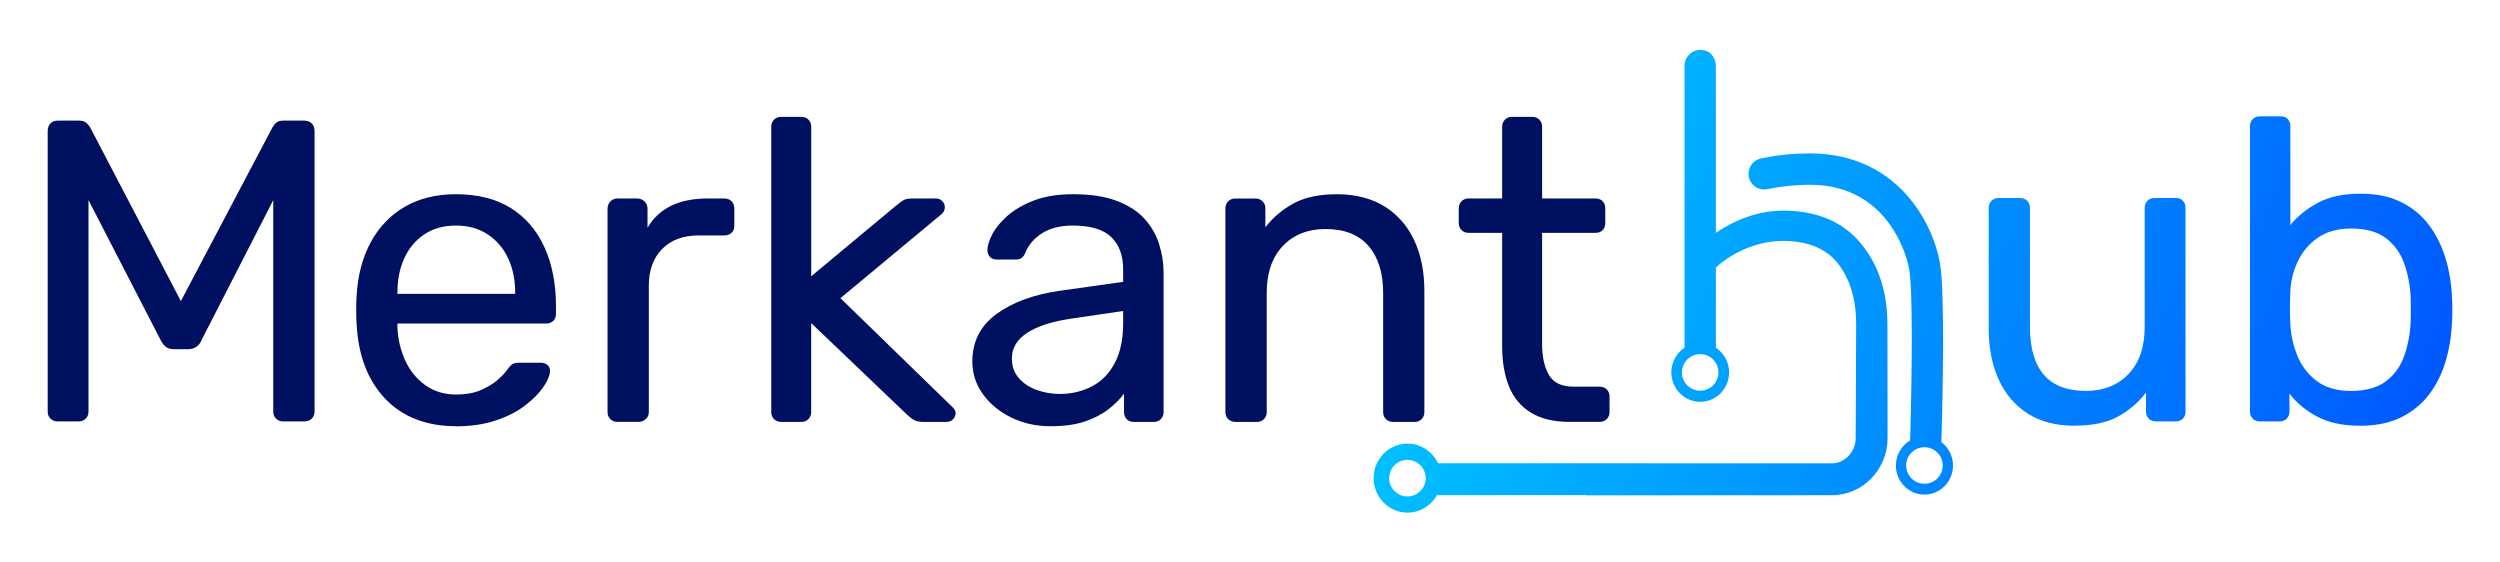 <?xml version="1.0" encoding="UTF-8"?>
<svg id="Layer_1" xmlns="http://www.w3.org/2000/svg" xmlns:xlink="http://www.w3.org/1999/xlink" version="1.1" viewBox="0 0 800 180">
  <!-- Generator: Adobe Illustrator 29.5.1, SVG Export Plug-In . SVG Version: 2.1.0 Build 141)  -->
  <defs>
    <style>
      .st0 {
        fill: url(#linear-gradient1);
      }

      .st1 {
        fill: url(#linear-gradient3);
      }

      .st2 {
        fill: url(#linear-gradient4);
      }

      .st3 {
        fill: url(#linear-gradient);
      }

      .st4 {
        fill: #001060;
      }

      .st5 {
        fill: url(#linear-gradient2);
        stroke: #001060;
        stroke-miterlimit: 10;
        stroke-width: 4.04px;
      }
    </style>
    <linearGradient id="linear-gradient" x1="495.57" y1="22.99" x2="828.98" y2="164.01" gradientUnits="userSpaceOnUse">
      <stop offset="0" stop-color="#00bfff"/>
      <stop offset="1" stop-color="#04f"/>
    </linearGradient>
    <linearGradient id="linear-gradient1" x1="507.99" y1="-6.38" x2="841.41" y2="134.64" xlink:href="#linear-gradient"/>
    <linearGradient id="linear-gradient2" x1="456.1" y1="116.31" x2="789.51" y2="257.33" xlink:href="#linear-gradient"/>
    <linearGradient id="linear-gradient3" x1="471.69" y1="79.43" x2="805.11" y2="220.45" xlink:href="#linear-gradient"/>
    <linearGradient id="linear-gradient4" x1="482.65" y1="53.52" x2="816.07" y2="194.54" xlink:href="#linear-gradient"/>
  </defs>
  <path class="st4" d="M146.02,136.39c-9.53,0-17.1-2.91-22.69-8.73-5.59-5.82-8.66-13.77-9.21-23.85-.09-1.19-.14-2.73-.14-4.61s.04-3.41.14-4.6c.36-6.51,1.88-12.22,4.54-17.12,2.66-4.9,6.3-8.68,10.93-11.35,4.62-2.66,10.06-3.98,16.29-3.98,6.97,0,12.81,1.47,17.53,4.4,4.72,2.93,8.32,7.1,10.79,12.51,2.48,5.41,3.71,11.73,3.71,18.97v2.34c0,1.01-.3,1.79-.89,2.34-.6.55-1.35.83-2.27.83h-47.58v1.24c.19,3.76,1.01,7.27,2.48,10.52,1.47,3.25,3.6,5.89,6.39,7.91,2.8,2.02,6.07,3.03,9.83,3.03,3.3,0,6.05-.51,8.25-1.51s3.99-2.13,5.36-3.37c1.37-1.24,2.29-2.22,2.75-2.96.83-1.1,1.47-1.76,1.93-1.99.46-.23,1.19-.34,2.2-.34h6.74c.83,0,1.53.26,2.13.76.59.51.85,1.22.75,2.13-.09,1.37-.83,3.04-2.2,5.02-1.37,1.97-3.33,3.92-5.84,5.84s-5.64,3.51-9.35,4.74-7.91,1.86-12.58,1.86ZM127.18,94.04h37.68v-.41c0-4.12-.76-7.79-2.27-11-1.51-3.21-3.69-5.75-6.53-7.63-2.84-1.88-6.24-2.82-10.18-2.82s-7.31.94-10.11,2.82-4.93,4.42-6.39,7.63c-1.47,3.21-2.2,6.88-2.2,11v.41Z"/>
  <path class="st4" d="M197.58,135.01c-.92,0-1.67-.3-2.27-.89-.6-.6-.9-1.35-.9-2.27v-65.04c0-.91.3-1.69.9-2.34.59-.64,1.35-.96,2.27-.96h6.33c.91,0,1.69.32,2.34.96.64.64.96,1.43.96,2.34v6.05c1.83-3.12,4.35-5.45,7.56-7.01,3.21-1.56,7.1-2.34,11.69-2.34h5.36c.92,0,1.67.3,2.27.89.59.6.89,1.35.89,2.27v5.64c0,.92-.3,1.65-.89,2.2-.6.55-1.35.83-2.27.83h-8.25c-4.95,0-8.85,1.44-11.69,4.33-2.84,2.89-4.26,6.8-4.26,11.75v40.42c0,.92-.32,1.67-.96,2.27-.64.6-1.42.89-2.34.89h-6.74Z"/>
  <path class="st4" d="M249.97,135.01c-.92,0-1.67-.3-2.27-.89-.6-.6-.9-1.35-.9-2.27V40.55c0-.91.3-1.67.9-2.27.59-.6,1.35-.89,2.27-.89h6.46c.92,0,1.67.3,2.27.89.59.6.89,1.35.89,2.27v47.85l27.09-22.55c1.1-.92,1.95-1.54,2.54-1.86.6-.32,1.58-.48,2.95-.48h7.29c.83,0,1.51.27,2.06.83.55.55.83,1.24.83,2.06,0,.37-.12.78-.34,1.24-.23.46-.67.92-1.31,1.37l-31.76,26.4,35.2,34.24c1.1.92,1.65,1.74,1.65,2.48,0,.83-.27,1.51-.83,2.06-.55.55-1.24.83-2.06.83h-7.15c-1.37,0-2.39-.16-3.03-.48-.64-.32-1.47-.94-2.48-1.86l-30.66-29.29v28.46c0,.92-.3,1.67-.89,2.27-.6.6-1.35.89-2.27.89h-6.46Z"/>
  <path class="st4" d="M336.18,136.39c-4.59,0-8.76-.92-12.52-2.75-3.76-1.83-6.78-4.31-9.07-7.42-2.29-3.12-3.44-6.65-3.44-10.59,0-6.33,2.57-11.37,7.7-15.13,5.13-3.76,11.82-6.23,20.07-7.42l20.49-2.89v-3.99c0-4.4-1.26-7.84-3.78-10.31s-6.62-3.71-12.31-3.71c-4.03,0-7.33.83-9.9,2.48s-4.35,3.76-5.36,6.32c-.55,1.37-1.51,2.07-2.89,2.07h-6.18c-1.01,0-1.77-.3-2.27-.9-.51-.59-.75-1.31-.75-2.13,0-1.38.53-3.07,1.58-5.09,1.05-2.01,2.68-3.98,4.88-5.91,2.2-1.92,5.02-3.55,8.46-4.88,3.44-1.33,7.63-1.99,12.58-1.99,5.5,0,10.13.71,13.89,2.13,3.76,1.42,6.71,3.33,8.87,5.71,2.15,2.39,3.71,5.09,4.68,8.11.96,3.03,1.44,6.1,1.44,9.21v44.55c0,.92-.3,1.67-.89,2.27s-1.35.89-2.27.89h-6.33c-1.01,0-1.79-.3-2.34-.89s-.83-1.35-.83-2.27v-5.91c-1.19,1.65-2.8,3.28-4.81,4.88-2.02,1.6-4.54,2.93-7.56,3.99-3.03,1.05-6.74,1.58-11.14,1.58ZM339.06,126.07c3.76,0,7.2-.8,10.31-2.41s5.57-4.1,7.36-7.5c1.79-3.39,2.68-7.65,2.68-12.79v-3.85l-15.95,2.34c-6.51.92-11.41,2.46-14.71,4.61-3.3,2.15-4.95,4.88-4.95,8.18,0,2.57.76,4.7,2.27,6.39,1.51,1.7,3.44,2.96,5.77,3.78s4.74,1.24,7.22,1.24Z"/>
  <path class="st4" d="M395.3,135.01c-.92,0-1.67-.3-2.27-.89-.6-.6-.9-1.35-.9-2.27v-65.17c0-.91.3-1.67.9-2.27.59-.6,1.35-.89,2.27-.89h6.46c.91,0,1.67.3,2.27.89s.89,1.35.89,2.27v6.05c2.39-3.11,5.39-5.66,9.01-7.63,3.62-1.97,8.27-2.95,13.96-2.95s11.02,1.3,15.19,3.92c4.17,2.61,7.33,6.23,9.49,10.86,2.15,4.63,3.23,10.02,3.23,16.16v38.77c0,.92-.3,1.67-.89,2.27s-1.35.89-2.27.89h-6.87c-.92,0-1.67-.3-2.27-.89s-.89-1.35-.89-2.27v-38.09c0-6.41-1.56-11.43-4.68-15.05s-7.7-5.43-13.75-5.43c-5.69,0-10.24,1.81-13.68,5.43-3.44,3.62-5.15,8.64-5.15,15.05v38.09c0,.92-.3,1.67-.9,2.27s-1.35.89-2.27.89h-6.88Z"/>
  <path class="st4" d="M502.41,135.01c-5.13,0-9.3-.98-12.51-2.96-3.21-1.97-5.55-4.76-7.01-8.38s-2.2-7.91-2.2-12.86v-36.3h-10.73c-.92,0-1.67-.3-2.27-.89s-.89-1.35-.89-2.27v-4.68c0-.91.3-1.67.89-2.27s1.35-.89,2.27-.89h10.73v-22.96c0-.91.3-1.67.89-2.27s1.35-.89,2.27-.89h6.46c.92,0,1.67.3,2.27.89.59.6.89,1.35.89,2.27v22.96h17.05c1.01,0,1.79.3,2.34.89s.83,1.35.83,2.27v4.68c0,.92-.28,1.67-.83,2.27s-1.33.89-2.34.89h-17.05v35.34c0,4.31.73,7.7,2.2,10.17,1.47,2.48,4.08,3.71,7.84,3.71h8.38c.92,0,1.67.3,2.27.89.59.6.89,1.35.89,2.27v4.95c0,.92-.3,1.67-.89,2.27-.6.6-1.35.89-2.27.89h-9.49Z"/>
  <path class="st3" d="M663.75,136.23c-5.87,0-10.84-1.31-14.92-3.92-4.08-2.61-7.17-6.26-9.28-10.93-2.11-4.68-3.16-10.04-3.16-16.09v-38.78c0-.91.3-1.67.89-2.27s1.35-.89,2.27-.89h6.88c.91,0,1.67.3,2.27.89.59.6.89,1.35.89,2.27v38.09c0,13.66,5.96,20.49,17.87,20.49,5.68,0,10.24-1.81,13.68-5.43,3.44-3.62,5.16-8.64,5.16-15.06v-38.09c0-.91.3-1.67.89-2.27.59-.6,1.35-.89,2.27-.89h6.87c.92,0,1.65.3,2.2.89.55.6.83,1.35.83,2.27v65.17c0,.92-.27,1.67-.83,2.27-.55.6-1.28.89-2.2.89h-6.46c-.92,0-1.67-.3-2.27-.89-.6-.6-.89-1.35-.89-2.27v-6.05c-2.47,3.21-5.48,5.78-9.01,7.7-3.53,1.92-8.18,2.89-13.96,2.89Z"/>
  <path class="st0" d="M755.18,136.23c-5.5,0-10.08-.99-13.75-2.95-3.67-1.97-6.6-4.42-8.8-7.36v5.77c0,.92-.3,1.67-.89,2.27-.6.6-1.35.89-2.27.89h-6.32c-.92,0-1.67-.3-2.27-.89-.6-.6-.89-1.35-.89-2.27V40.39c0-.91.3-1.67.89-2.27.59-.6,1.35-.89,2.27-.89h6.74c.91,0,1.65.3,2.2.89s.83,1.35.83,2.27v31.63c2.29-2.84,5.25-5.22,8.87-7.15,3.62-1.93,8.09-2.89,13.41-2.89s9.51.89,13.13,2.68c3.62,1.79,6.6,4.24,8.94,7.36,2.34,3.12,4.1,6.65,5.29,10.59,1.19,3.94,1.88,8.07,2.06,12.37.09,1.47.14,2.84.14,4.13s-.05,2.66-.14,4.12c-.18,4.4-.87,8.57-2.06,12.52-1.19,3.94-2.96,7.45-5.29,10.52-2.34,3.07-5.32,5.5-8.94,7.29-3.62,1.79-8,2.68-13.13,2.68ZM752.3,125.09c4.76,0,8.5-1.03,11.21-3.09,2.7-2.07,4.65-4.77,5.84-8.11,1.19-3.35,1.88-6.95,2.06-10.79.09-2.66.09-5.32,0-7.98-.19-3.85-.87-7.44-2.06-10.79-1.19-3.35-3.14-6.05-5.84-8.11-2.71-2.06-6.44-3.09-11.21-3.09-4.31,0-7.88,1.01-10.72,3.03-2.84,2.01-4.97,4.58-6.39,7.7-1.42,3.12-2.18,6.28-2.27,9.49-.09,1.47-.14,3.23-.14,5.29s.05,3.83.14,5.29c.18,3.39.94,6.72,2.27,9.97,1.33,3.25,3.39,5.94,6.19,8.04,2.8,2.11,6.44,3.16,10.93,3.16Z"/>
  <path class="st5" d="M546.81,155.33c.47.23,1,.35,1.61.35.54,0,1.03-.13,1.49-.35h-3.1Z"/>
  <path class="st4" d="M18.42,134.85c-.92,0-1.67-.3-2.27-.89s-.89-1.35-.89-2.27V41.9c0-1.01.3-1.81.89-2.41s1.35-.89,2.27-.89h6.88c1.1,0,1.92.27,2.47.83.55.55.92,1.01,1.1,1.37l29.01,55.55,29.29-55.55c.18-.37.53-.83,1.03-1.37.5-.55,1.31-.83,2.41-.83h6.74c1.01,0,1.81.3,2.41.89s.9,1.4.9,2.41v89.79c0,.92-.3,1.67-.9,2.27s-1.4.89-2.41.89h-6.74c-.92,0-1.67-.3-2.27-.89-.6-.6-.9-1.35-.9-2.27v-67.65l-22.96,44.82c-.37.92-.92,1.63-1.65,2.13-.73.51-1.65.76-2.75.76h-4.26c-1.19,0-2.11-.25-2.75-.76-.64-.5-1.19-1.21-1.65-2.13l-23.1-44.82v67.65c0,.92-.3,1.67-.9,2.27s-1.35.89-2.27.89h-6.74Z"/>
  <path class="st1" d="M603.97,103.78c0-10.44-2.89-19.19-8.59-26-5.76-6.89-14.1-10.38-24.78-10.38-6.32,0-12.64,1.8-18.75,5.36-.93.54-1.86,1.13-2.77,1.75V20.98c0-1.32-.46-2.5-1.36-3.49-1.77-1.95-5.09-2.13-7.17-.05-.99,1-1.49,2.19-1.49,3.53v90.31c-2.64,1.73-4.24,4.67-4.24,7.88,0,5.2,4.15,9.42,9.25,9.42s9.25-4.23,9.25-9.42c0-3.21-1.61-6.15-4.24-7.88v-25.7c2.17-1.95,4.46-3.53,7-4.83,4.74-2.42,9.63-3.65,14.53-3.65,7.88,0,13.78,2.44,17.56,7.25,3.85,4.92,5.8,11.45,5.8,19.42l-.15,36.42c0,4.38-3.48,8.08-7.6,8.08l-126.05-.03c-1.79-3.8-5.6-6.28-9.77-6.28-5.98,0-10.84,4.95-10.84,11.04s4.86,11.04,10.84,11.04c3.91,0,7.51-2.17,9.42-5.6l47.2-.02c.3.05.62.09.94.09l78.25-.04c9.82,0,17.81-8.2,17.81-18.28l-.04-36.41ZM549.91,119.17c0,3.23-2.62,5.85-5.85,5.85s-5.85-2.62-5.85-5.85,2.62-5.85,5.85-5.85,5.85,2.62,5.85,5.85ZM450.38,158.86c-3.23,0-5.85-2.62-5.85-5.85s2.62-5.85,5.85-5.85,5.85,2.62,5.85,5.85-2.62,5.85-5.85,5.85ZM582.59,149.68h0,0s0,0,0,0Z"/>
  <path class="st2" d="M621.25,141.51c.42-14.85,1.16-48.36-.49-57.47-2.36-12.98-13.78-34.95-41.61-34.95-5.21,0-10.46.54-15.63,1.6-2.31.47-3.99,2.55-3.99,4.92,0,1.52.68,2.94,1.85,3.9,1.17.95,2.69,1.33,4.18,1.02,4.51-.93,9.08-1.41,13.59-1.41,26.58,0,31.54,25.62,31.74,26.71,1.24,6.82,1,32.77.35,55.1-2.79,1.66-4.56,4.72-4.56,8.03,0,5.13,4.1,9.31,9.14,9.31s9.14-4.17,9.14-9.31c0-2.97-1.37-5.69-3.71-7.45ZM615.82,154.81c-3.23,0-5.85-2.62-5.85-5.85s2.62-5.85,5.85-5.85,5.85,2.62,5.85,5.85-2.62,5.85-5.85,5.85Z"/>
</svg>